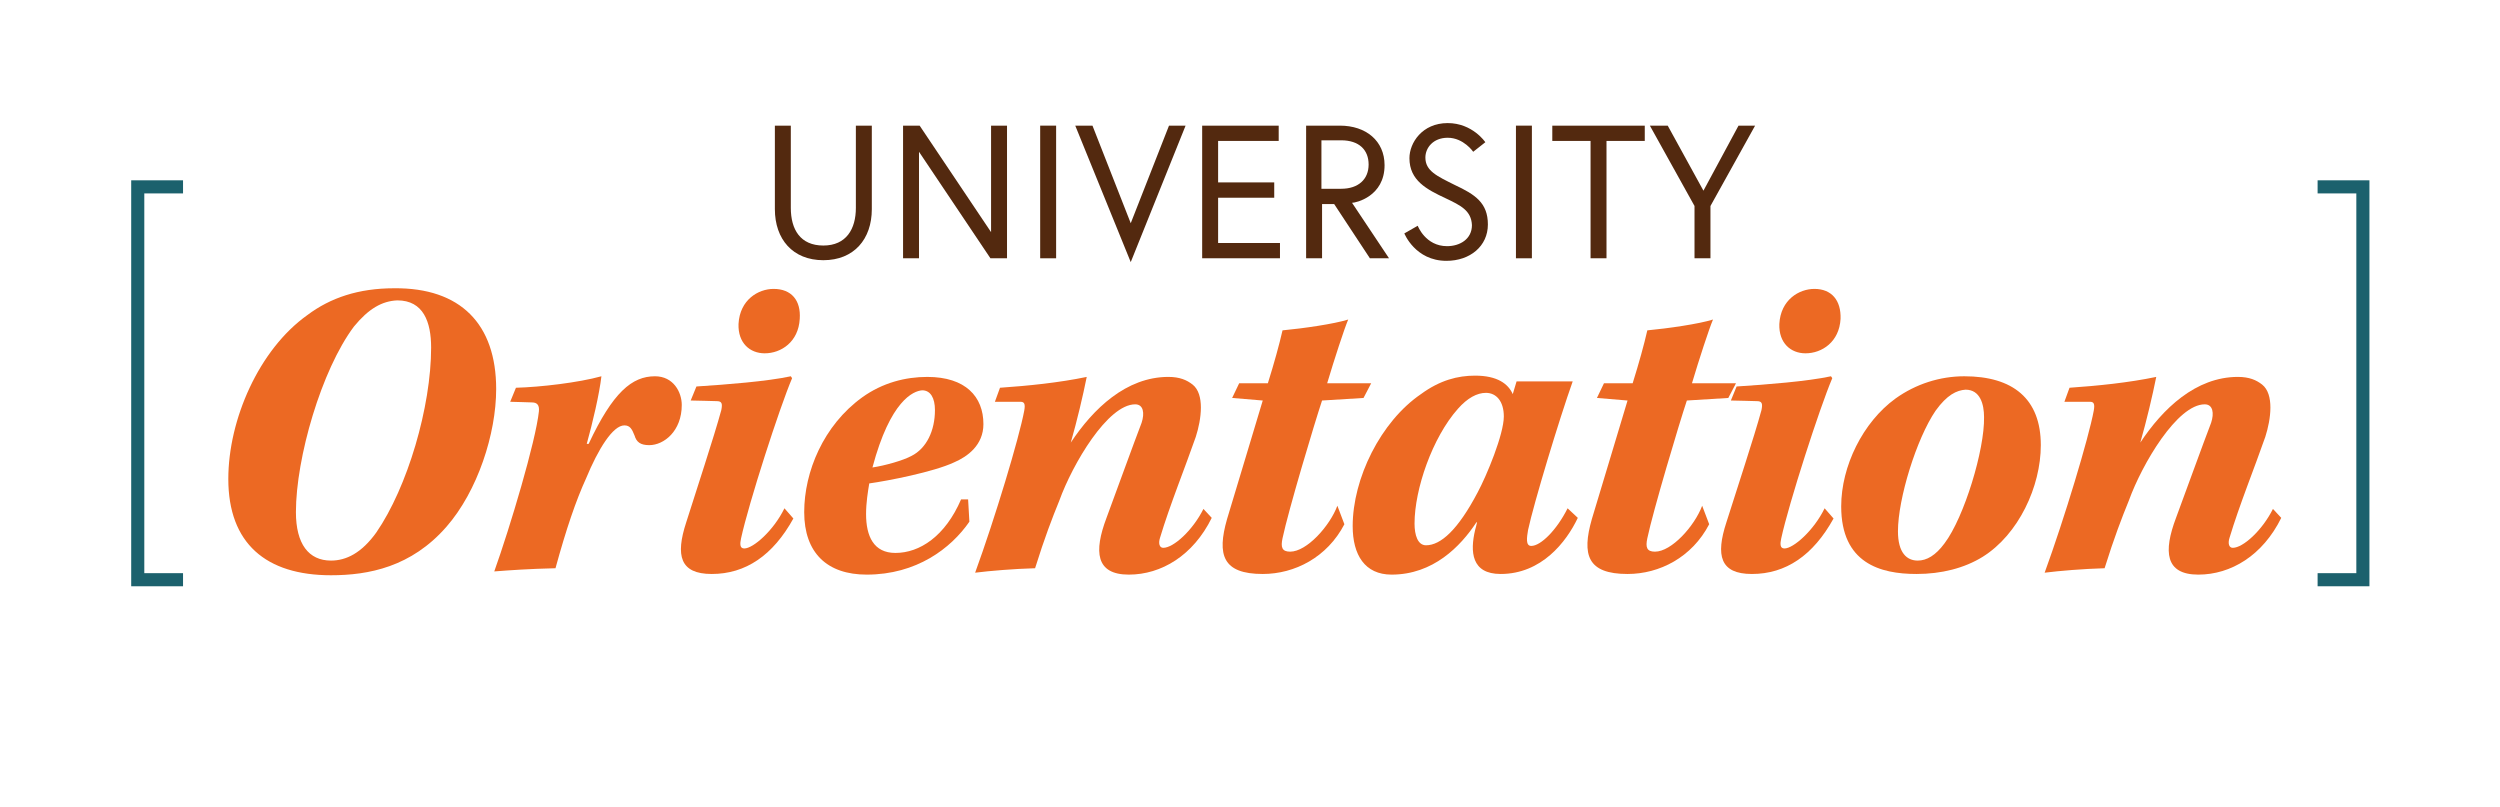 <?xml version="1.0" encoding="utf-8"?>
<!-- Generator: Adobe Illustrator 25.0.1, SVG Export Plug-In . SVG Version: 6.00 Build 0)  -->
<svg version="1.1" id="Layer_1" xmlns="http://www.w3.org/2000/svg" xmlns:xlink="http://www.w3.org/1999/xlink" x="0px" y="0px"
	 viewBox="0 0 392 126.5" style="enable-background:new 0 0 392 126.5;" xml:space="preserve">
<style type="text/css">
	.st0{fill:#EC6923;}
	.st1{fill:#53290F;}
	.st2{fill:none;stroke:#1C616D;stroke-width:2.054;}
</style>
<g>
	<g>
		<path class="st0" d="M77.8,61c0,7-2.9,16-7.8,21.6c-5.5,6.3-12.2,7.6-18.1,7.6c-10.2,0-16.1-5-16.1-15.1c0-9.3,4.8-20.3,12.4-25.7
			c3.6-2.7,8-4.2,13.6-4.2C72.2,45.1,77.8,50.8,77.8,61z M55.5,51.2c-5.1,6.8-9.1,20.6-9.1,29.1c0,5,2,7.6,5.5,7.6
			c2.4,0,4.8-1.2,7.1-4.4c4.9-7.1,8.6-19.7,8.6-29c0-4-1.2-7.4-5.3-7.4C59.9,47.2,57.8,48.4,55.5,51.2z"/>
		<path class="st0" d="M80.9,60.8c3.8-0.1,9.8-0.8,13.4-1.8c-0.3,2.7-1.4,7.4-2.3,10.6h0.3c3.8-8.1,6.8-10.6,10.4-10.6
			c2.9,0,4.2,2.5,4.2,4.5c0,4.1-2.8,6.3-5.1,6.3c-1.4,0-2-0.5-2.3-1.5c-0.4-1-0.7-1.6-1.6-1.6c-1.8,0-4.1,3.7-6,8.3
			c-1.6,3.5-3.1,7.9-4.8,14.1c-4.2,0.1-7,0.3-9.6,0.5c2.5-7,6.5-20.4,7-25.1c0.1-1-0.3-1.4-1.1-1.4C82.7,63.1,81,63,80,63L80.9,60.8
			z"/>
		<path class="st0" d="M109.2,60.6c4.7-0.3,11.1-0.8,14.8-1.6l0.2,0.3c-2,4.7-6.8,19.6-8,25.1c-0.2,0.9-0.2,1.6,0.5,1.6
			c1.4,0,4.6-2.8,6.3-6.3l1.4,1.6c-3.2,5.8-7.5,8.7-12.8,8.7c-5,0-5.7-2.9-4-8.1c1.6-5.1,4.3-13.2,5.5-17.6c0.2-1,0.1-1.4-0.7-1.4
			c-0.7,0-2.9-0.1-4.1-0.1L109.2,60.6z M125.4,50c-0.2,3.6-2.9,5.4-5.5,5.4c-2.3,0-4.2-1.6-4.1-4.6c0.2-3.8,3.1-5.5,5.5-5.5
			C124.1,45.3,125.6,47.1,125.4,50z"/>
		<path class="st0" d="M152,81.8c-2.9,4.2-8.3,8.3-16.1,8.3c-6.2,0-9.8-3.4-9.8-9.8c0-6.3,3-13.6,9.1-18c3.2-2.3,6.8-3.2,10.2-3.2
			c6,0,8.8,3.1,8.8,7.4c0,3.3-2.5,5.1-4.6,6c-3.2,1.5-10.4,2.9-13.3,3.3c-0.2,1.2-0.5,3-0.5,4.8c0,3.5,1.2,6.1,4.6,6.1
			c3.8,0,7.8-2.6,10.3-8.4h1.1L152,81.8z M136.8,73.3c2-0.3,4.8-1.1,6.1-1.8c2.4-1.2,3.7-4,3.7-7.2c0-1.9-0.7-3.1-2-3.1
			C143.2,61.3,139.6,62.8,136.8,73.3z"/>
	</g>
	<g>
		<path class="st0" d="M190,81.2c-2.9,5.9-7.9,8.9-13,8.9c-5.2,0-5.5-3.6-3.5-8.9c1.7-4.6,4.2-11.5,5.5-14.9c0.5-1.5,0.3-2.9-1-2.9
			c-4.3,0-9.8,9.3-11.9,15.1c-1.1,2.7-2.3,5.8-3.8,10.6c-3.4,0.1-7,0.4-9.4,0.7c3.1-8.5,6.9-21.1,7.7-25.4c0.2-1.1,0-1.4-0.6-1.4h-4
			l0.8-2.2c4.4-0.3,9.3-0.8,13.6-1.7c-0.6,3-1.5,6.8-2.5,10.3c3.5-5.3,8.7-10.3,15.3-10.3c1.8,0,2.9,0.5,3.8,1.2
			c1.9,1.5,1.4,5.4,0.5,8.2c-1.6,4.6-4.1,10.8-5.6,15.8c-0.3,0.9-0.1,1.6,0.5,1.6c1.6,0,4.6-2.7,6.3-6.1L190,81.2z"/>
		<path class="st0" d="M210.8,82.2c-2.7,5.2-7.8,7.8-12.8,7.8c-6.3,0-7.2-3-5.6-8.6c1.7-5.7,4.3-14.2,5.6-18.6l-4.8-0.4l1.1-2.3h4.5
			c1-3.2,1.8-6.1,2.3-8.3c3.2-0.3,8.1-1,10.3-1.7c-0.6,1.4-2.2,6.3-3.3,10h6.9l-1.2,2.3l-6.5,0.4c-1.2,3.6-5.3,17.3-6.2,21.6
			c-0.3,1.4-0.1,2.1,1.2,2.1c2.6,0,6.2-4,7.4-7.2L210.8,82.2z"/>
		<path class="st0" d="M247.4,81.2c-1.8,3.8-5.7,8.8-12.1,8.8c-4.6,0-4.8-3.5-4-6.9c0.1-0.3,0.2-0.8,0.3-1.2h-0.1
			c-2.5,3.8-6.8,8.2-13.3,8.2c-4.2,0-6.1-3.1-6.1-7.6c0-7.5,4.4-16.4,10.7-20.7c3-2.2,5.8-2.9,8.5-2.9c3.5,0,5.2,1.3,5.9,2.9l0.6-2
			h8.8c-2.1,5.9-6.1,19.1-7,23.3c-0.2,1.2-0.4,2.5,0.5,2.5c1.5,0,4-2.5,5.7-5.9L247.4,81.2z M223.6,85.5c2.3,0,5-2.4,8.1-8.3
			c1.4-2.6,4.1-9.1,4.1-11.9c0-2.4-1.2-3.7-2.8-3.7c-1.4,0-2.9,0.8-4.4,2.5c-4,4.5-6.8,12.6-6.8,18
			C221.8,83.9,222.3,85.5,223.6,85.5z"/>
		<path class="st0" d="M268,82.2c-2.7,5.2-7.8,7.8-12.8,7.8c-6.3,0-7.2-3-5.6-8.6c1.7-5.7,4.3-14.2,5.6-18.6l-4.8-0.4l1.1-2.3h4.5
			c1-3.2,1.8-6.1,2.3-8.3c3.2-0.3,8.1-1,10.3-1.7c-0.6,1.4-2.2,6.3-3.3,10h6.9l-1.2,2.3l-6.5,0.4c-1.2,3.6-5.3,17.3-6.2,21.6
			c-0.3,1.4-0.1,2.1,1.2,2.1c2.6,0,6.2-4,7.4-7.2L268,82.2z"/>
		<path class="st0" d="M272.3,60.6c4.7-0.3,11.1-0.8,14.8-1.6l0.2,0.3c-2,4.7-6.8,19.6-8,25.1c-0.2,0.9-0.2,1.6,0.5,1.6
			c1.4,0,4.6-2.8,6.3-6.3l1.4,1.6c-3.2,5.8-7.5,8.7-12.8,8.7c-5,0-5.7-2.9-4-8.1c1.6-5.1,4.3-13.2,5.5-17.6c0.2-1,0.1-1.4-0.7-1.4
			c-0.7,0-2.9-0.1-4.1-0.1L272.3,60.6z M288.6,50c-0.2,3.6-2.9,5.4-5.5,5.4c-2.3,0-4.2-1.6-4.1-4.6c0.2-3.8,3.1-5.5,5.5-5.5
			C287.2,45.3,288.7,47.1,288.6,50z"/>
		<path class="st0" d="M320,69.8c0,6.5-3.5,14-9.1,17.5c-2.9,1.8-6.5,2.7-10.4,2.7c-5.7,0-11.8-1.7-11.8-10.6
			c0-6.3,3.4-13.2,8.5-16.9c3.2-2.3,7-3.5,10.8-3.5C315.6,59,320,62.5,320,69.8z M303.5,64.4c-3,4.4-5.9,13.8-5.9,18.9
			c0,3.4,1.4,4.6,3.1,4.6c1.4,0,2.8-0.8,4.2-2.7c3.1-4.1,6.3-14.7,6.2-19.8c0-2-0.6-4.3-2.9-4.3C306.8,61.2,305.3,61.9,303.5,64.4z"
			/>
	</g>
	<g>
		<path class="st0" d="M357.7,81.2c-2.9,5.9-7.9,8.9-13,8.9c-5.2,0-5.5-3.6-3.5-8.9c1.7-4.6,4.2-11.5,5.5-14.9
			c0.5-1.5,0.3-2.9-1-2.9c-4.3,0-9.8,9.3-11.9,15.1c-1.1,2.7-2.3,5.8-3.8,10.6c-3.4,0.1-7,0.4-9.4,0.7c3.1-8.5,6.9-21.1,7.7-25.4
			c0.2-1.1,0-1.4-0.6-1.4h-4l0.8-2.2c4.4-0.3,9.3-0.8,13.6-1.7c-0.6,3-1.5,6.8-2.5,10.3c3.5-5.3,8.7-10.3,15.3-10.3
			c1.8,0,2.9,0.5,3.8,1.2c1.9,1.5,1.4,5.4,0.5,8.2c-1.6,4.6-4.1,10.8-5.6,15.8c-0.3,0.9-0.1,1.6,0.5,1.6c1.6,0,4.6-2.7,6.3-6.1
			L357.7,81.2z"/>
	</g>
	<g>
		<path class="st1" d="M134.2,19.7h2.5v13.1c0,4.7-2.8,8-7.6,8c-4.8,0-7.6-3.3-7.6-8V19.7h2.5c0,0,0,6,0,12.9c0,3.4,1.5,5.9,5.1,5.9
			c3.6,0,5.1-2.6,5.1-5.9C134.2,25.7,134.2,19.7,134.2,19.7z"/>
		<path class="st1" d="M144.2,19.7l11.2,16.7V19.7h2.5v20.8h-2.6l-11.2-16.7v16.7h-2.5V19.7H144.2z"/>
		<path class="st1" d="M163.1,19.7h2.5v20.8h-2.5V19.7z"/>
		<path class="st1" d="M177.3,41.1l-8.7-21.4h2.7l6,15.3l6-15.3h2.6L177.3,41.1z"/>
		<path class="st1" d="M191,28.6h8.8V31H191v7.1h9.7v2.4h-12.2V19.7h12v2.4H191V28.6z"/>
		<path class="st1" d="M204.7,19.7h5.4c4.1,0,7,2.4,7,6.2c0,4.9-4.5,5.9-5.1,5.9l5.8,8.7h-3l-5.6-8.5h-1.9v8.5h-2.5V19.7z
			 M214.6,25.8c0-2.3-1.5-3.8-4.3-3.8h-3.1v7.6h3.1C213,29.6,214.6,28.1,214.6,25.8z"/>
		<path class="st1" d="M226.7,31.1c-3-1.4-5.7-2.8-5.7-6.3c0-2.4,2-5.5,6-5.5c3.9,0,5.9,3,5.9,3l-1.9,1.5c0,0-1.5-2.2-4-2.2
			c-2.3,0-3.5,1.6-3.5,3.1c0,2.1,1.8,2.9,4.6,4.3c3.2,1.5,5.2,2.8,5.2,6.2c0,3.4-2.8,5.7-6.5,5.7c-4.9,0-6.6-4.3-6.6-4.3l2.1-1.2
			c0,0,1.2,3.2,4.6,3.2c2,0,3.9-1.1,3.9-3.3C230.7,33,229,32.2,226.7,31.1z"/>
		<path class="st1" d="M237.7,19.7h2.5v20.8h-2.5V19.7z"/>
		<path class="st1" d="M249.4,22.1h-6v-2.4h14.5v2.4h-6v18.4h-2.5V22.1z"/>
		<path class="st1" d="M265.7,32.3l-7-12.6h2.8l5.6,10.2l5.5-10.2h2.6l-7,12.6v8.2h-2.5V32.3z"/>
	</g>
	<path class="st2" d="M28.7,29.3h-7.1v61.6h7.1 M363.4,90.9h7.1V29.3h-7.1"/>
</g>
</svg>
